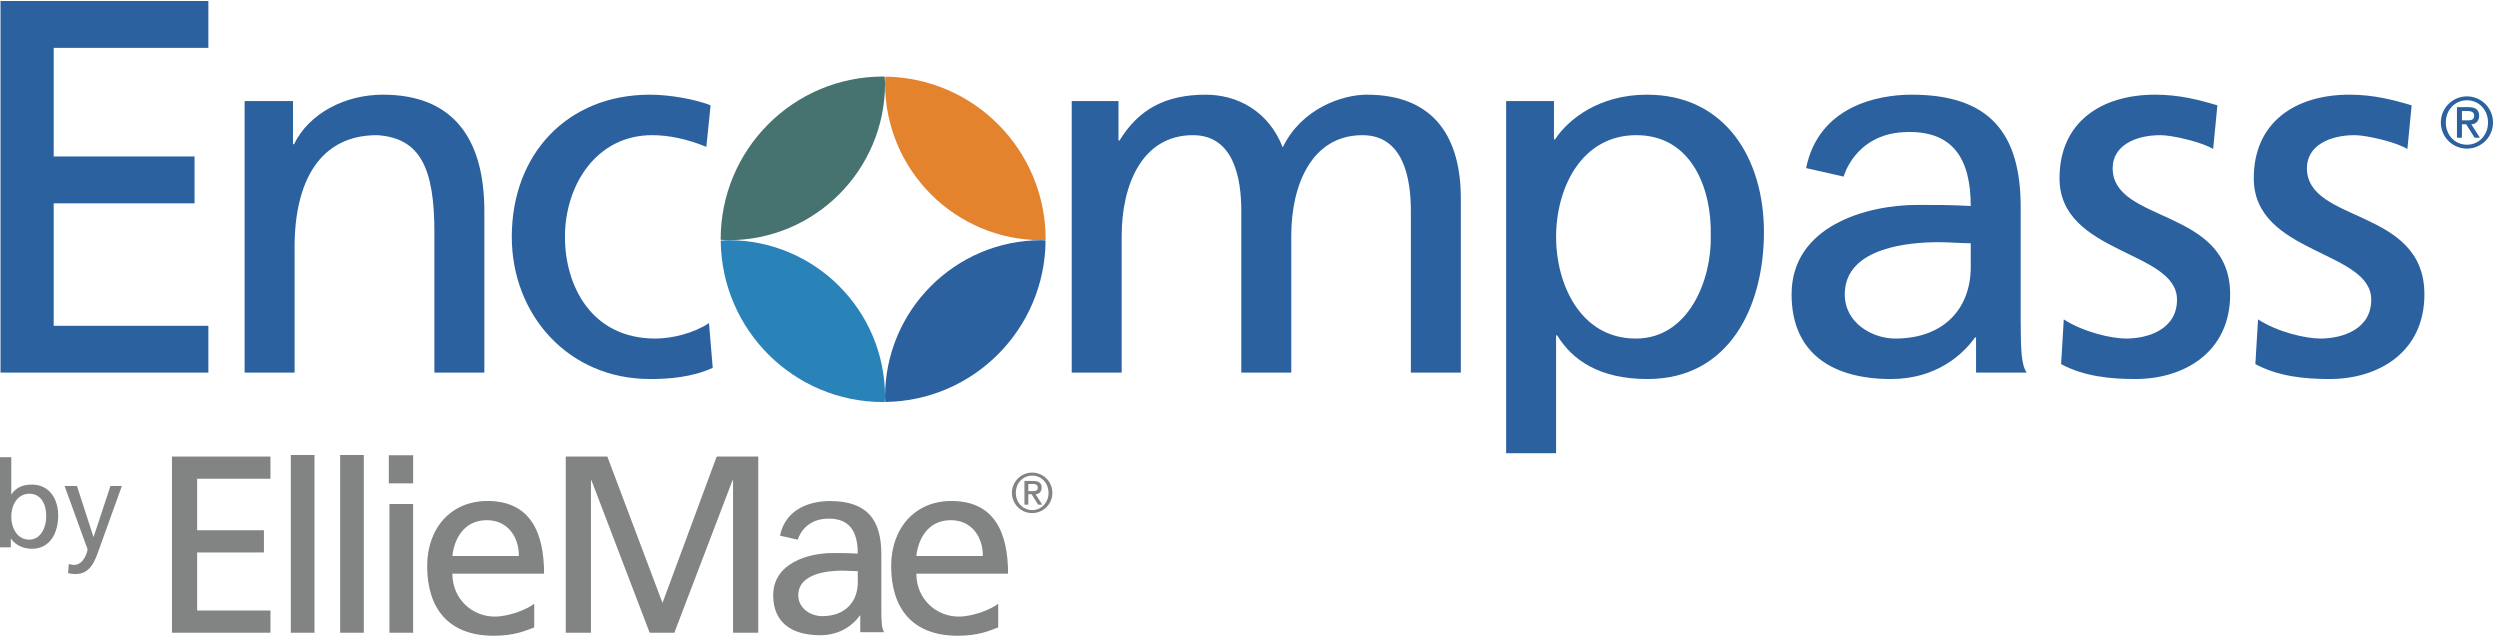 <svg xmlns="http://www.w3.org/2000/svg" width="291" height="74" viewBox="0 0 291 74"><g id="Encompass-Overview-Page" fill="none" fill-rule="evenodd" stroke="none" stroke-width="1"><g id="Encompass_Overview" transform="translate(-363 -291)"><g id="Encompass_logo_byEM_PMS" transform="translate(363 291)"><path id="Fill-1" fill="#467270" d="M103.019 9.705c0-.266-.03-.524-.04-.786-.061-.001-.12-.01-.18-.01-10.445 0-18.913 8.482-18.913 18.946 0 .02.003.038.003.058.302.015.6.045.906.045 10.066 0 18.224-8.172 18.224-18.253"/><path id="Fill-2" fill="#2983B9" d="M84.795 27.958c-.304 0-.6.032-.901.046.082 10.394 8.51 18.795 18.906 18.795.063 0 .125-.008.189-.01.006-.192.03-.382.03-.576 0-10.084-8.158-18.255-18.224-18.255"/><path id="Fill-3" fill="#E3832D" d="M121.24 27.958c.158 0 .312-.02.47-.023 0-.028.003-.053.003-.08 0-10.377-8.331-18.794-18.656-18.933-.01.262-.038.518-.038.783 0 10.081 8.157 18.253 18.22 18.253"/><path id="Fill-4" fill="#2A619E" d="M103.019 46.213c0 .194.022.383.027.575 10.286-.136 18.591-8.487 18.66-18.806-.156-.004-.309-.024-.466-.024-10.064 0-18.221 8.171-18.221 18.255"/><path id="Fill-5" fill="#2A619E" d="M.061.114h24.193v5.454H6.249V18.21h16.396v5.456H6.249V37.92h18.005v5.454H.06V.114"/><path id="Fill-6" fill="#2A619E" d="M28.474 11.766h5.629v5.02h.125c1.733-3.595 5.939-5.765 10.333-5.765 8.168 0 11.818 5.083 11.818 13.574v18.779h-5.816V27.012c0-7.375-1.61-10.97-6.682-11.279-6.621 0-9.59 5.33-9.59 13.014v14.627h-5.817V11.766"/><path id="Fill-7" fill="#2A619E" d="M82.218 17.096c-2.227-.929-4.455-1.363-6.311-1.363-6.496 0-10.147 5.825-10.147 11.837 0 5.64 3.031 11.838 10.518 11.838 1.98 0 4.455-.62 6.25-1.797l.433 5.205c-2.413 1.117-5.198 1.303-7.301 1.303-9.53 0-16.088-7.5-16.088-16.549 0-9.606 6.435-16.549 16.088-16.549 2.35 0 5.382.56 7.054 1.24l-.496 4.835"/><path id="Fill-8" fill="#2A619E" d="M124.748 11.766h5.445v4.586h.124c2.228-3.657 5.384-5.33 10.024-5.33 3.65 0 7.3 1.86 8.972 6.135 2.166-4.524 6.93-6.136 9.776-6.136 8.044 0 10.952 5.207 10.952 12.086v20.267h-5.816v-18.84c0-3.906-.928-8.8-5.63-8.8-5.94 0-8.291 5.824-8.291 11.713v15.927h-5.817v-18.84c0-3.906-.928-8.8-5.63-8.8-5.94 0-8.293 5.824-8.293 11.713v15.927h-5.816V11.766"/><path id="Fill-9" fill="#2A619E" d="M190.47 15.733c-6.31 0-9.342 6.011-9.342 11.899 0 5.268 2.723 11.776 9.282 11.776 6.247 0 8.848-7.003 8.724-11.961.124-5.703-2.351-11.714-8.663-11.714zm-15.157-3.967h5.568v4.462h.124c1.546-2.356 5.136-5.207 10.705-5.207 9.157 0 13.612 7.5 13.612 15.99 0 8.679-4.022 17.108-13.551 17.108-5.568 0-8.725-2.17-10.519-5.083h-.124v13.719h-5.815V11.766z"/><path id="Fill-10" fill="#2A619E" d="M229.394 28.314c-1.238 0-2.475-.124-3.714-.124-3.154 0-10.95.496-10.95 6.073 0 3.348 3.216 5.145 5.876 5.145 5.756 0 8.788-3.594 8.788-8.305v-2.789zM214.6 20.558l-4.368-.995c1.456-7.163 8.271-8.542 12.294-8.542 9.032 0 12.683 4.463 12.683 13.079v13.077c0 3.595.073 5.304.704 6.197h-5.901v-4.09h-.124c-1.362 1.921-4.455 4.835-9.777 4.835-6.805 0-11.57-2.975-11.57-9.856 0-7.932 8.662-10.412 14.665-10.412 2.288 0 3.897 0 6.188.125 0-5.454-2.033-8.915-7.841-8.591-5.67.315-6.953 5.173-6.953 5.173z"/><path id="Fill-11" fill="#2A619E" d="M240.223 37.177c2.288 1.487 5.568 2.23 7.239 2.23 2.66 0 5.942-1.115 5.942-4.524 0-5.762-13.676-5.268-13.676-14.13 0-6.57 4.889-9.732 11.137-9.732 2.722 0 4.95.56 7.24 1.24l-.495 5.082c-1.301-.805-4.764-1.61-6.126-1.61-2.97 0-5.57 1.238-5.57 3.842 0 6.447 13.677 4.586 13.677 14.688 0 6.756-5.385 9.856-11.016 9.856-2.97 0-6.002-.31-8.661-1.735l.309-5.207"/><path id="Fill-12" fill="#2A619E" d="M262.834 37.177c2.289 1.487 5.57 2.23 7.238 2.23 2.66 0 5.942-1.115 5.942-4.524 0-5.762-13.675-5.268-13.675-14.13 0-6.57 4.888-9.732 11.138-9.732 2.722 0 4.95.56 7.239 1.24l-.496 5.082c-1.299-.805-4.763-1.61-6.126-1.61-2.97 0-5.568 1.238-5.568 3.842 0 6.447 13.676 4.586 13.676 14.688 0 6.756-5.385 9.856-11.015 9.856-2.97 0-6-.31-8.662-1.735l.31-5.207"/><path id="Fill-13" fill="#2A619E" d="M286.57 14.007h.691c.445 0 .73-.093.73-.556 0-.405-.36-.523-.73-.523h-.69v1.079zm-.58-1.533h1.362c.815 0 1.22.328 1.22 1.002 0 .572-.362.985-.916.985l1.008 1.574h-.613l-.993-1.574h-.488v1.574h-.58v-3.561zm1.17 4.37c1.395 0 2.445-1.128 2.445-2.585s-1.05-2.585-2.446-2.585c-1.412 0-2.464 1.128-2.464 2.585s1.052 2.586 2.464 2.586zm-.009-5.625a3.042 3.042 0 0 1 3.036 3.04 3.042 3.042 0 0 1-3.036 3.04 3.042 3.042 0 0 1-3.036-3.04 3.041 3.041 0 0 1 3.036-3.04z"/><path id="Fill-14" fill="#818483" d="M3.422 57.47c-1.425 0-2.11 1.355-2.11 2.686 0 1.19.616 2.658 2.095 2.658 1.412 0 2-1.582 1.97-2.7.03-1.289-.53-2.645-1.955-2.645zM0 53.215h1.313v4.337h.028c.405-.658 1.119-1.147 2.36-1.147 2.069 0 3.073 1.693 3.073 3.61 0 1.959-.907 3.861-3.059 3.861-1.27 0-2.082-.643-2.43-1.175h-.027v1.007H0V53.216z"/><path id="Fill-15" fill="#818483" d="M8.01 65.64c.166.058.39.114.615.114 1.172 0 1.563-1.624 1.563-1.765 0-.153-.167-.518-.252-.755l-2.415-6.662h1.438l1.913 5.907h.03l1.954-5.907h1.328l-2.627 7.293c-.49 1.37-1.006 2.952-2.738 2.952-.42 0-.657-.057-.894-.099l.085-1.077"/><path id="Fill-16" fill="#818483" d="M119.696 57.171h.534c.345 0 .567-.073.567-.43 0-.313-.28-.404-.567-.404h-.534v.834zm-.45-1.187h1.056c.631 0 .944.253.944.776 0 .444-.28.763-.71.763l.781 1.22h-.475l-.768-1.22h-.378v1.22h-.45v-2.76zm.905 3.386c1.082 0 1.896-.875 1.896-2.004s-.814-2.001-1.896-2.001c-1.093 0-1.908.872-1.908 2.001 0 1.13.815 2.004 1.908 2.004zm-.006-4.36a2.358 2.358 0 0 1 2.352 2.356c0 1.3-1.055 2.357-2.352 2.357a2.356 2.356 0 0 1 0-4.712z"/><path id="Fill-17" fill="#818483" d="M20.017 53.143h11.466v2.584h-8.535v5.994h7.773v2.586h-7.773v6.756h8.535v2.586H20.017V53.143"/><path id="Fill-18" fill="#818483" d="M33.85 73.65h2.757V52.962h-2.756z"/><path id="Fill-19" fill="#818483" d="M39.592 73.65h2.755V52.962h-2.755z"/><path id="Fill-20" fill="#818483" d="M45.331 73.65h2.756V58.666h-2.756V73.65zm-.072-17.386h2.83v-3.272h-2.83v3.272z"/><path id="Fill-21" fill="#818483" d="M60.398 64.718c0-2.29-1.348-4.17-3.726-4.17-2.696 0-3.813 2.231-4.016 4.17h7.742zm1.789 8.315c-1.055.38-2.258.967-4.723.967-5.308 0-7.742-3.23-7.742-8.107 0-4.436 2.786-7.58 7.01-7.58 4.986 0 6.599 3.642 6.599 8.46H52.656c0 2.967 2.317 4.996 4.927 4.996 1.819 0 3.929-.941 4.604-1.5v2.764z"/><path id="Fill-22" fill="#818483" d="M65.853 53.143h4.84l6.423 17.038 6.306-17.038h4.84v20.506h-2.935V55.904h-.059L78.493 73.65H75.62l-6.776-17.745h-.057V73.65h-2.934V53.143"/><path id="Fill-23" fill="#818483" d="M114.405 64.718c0-2.29-1.347-4.17-3.724-4.17-2.697 0-3.813 2.231-4.017 4.17h7.741zm1.79 8.315c-1.056.38-2.258.967-4.722.967-5.31 0-7.742-3.23-7.742-8.107 0-4.436 2.785-7.58 7.008-7.58 4.987 0 6.6 3.642 6.6 8.46h-10.675c0 2.967 2.316 4.996 4.926 4.996 1.82 0 3.93-.941 4.605-1.5v2.764z"/><path id="Fill-24" fill="#818483" d="M99.844 66.483c-.586 0-1.17-.06-1.754-.06-1.489 0-5.17.234-5.17 2.868 0 1.578 1.52 2.428 2.776 2.428 2.715 0 4.148-1.697 4.148-3.92v-1.316zM92.86 62.82l-2.063-.469c.689-3.38 3.906-4.03 5.803-4.03 4.263 0 5.987 2.105 5.987 6.172v6.171c0 1.697.034 2.504.332 2.925h-2.785v-1.93h-.059c-.642.907-2.1 2.28-4.614 2.28-3.213 0-5.461-1.402-5.461-4.649 0-3.745 4.088-4.915 6.92-4.915 1.082 0 1.84 0 2.923.058 0-2.573-.96-4.207-3.702-4.055-2.676.15-3.28 2.442-3.28 2.442z"/></g></g></g></svg>